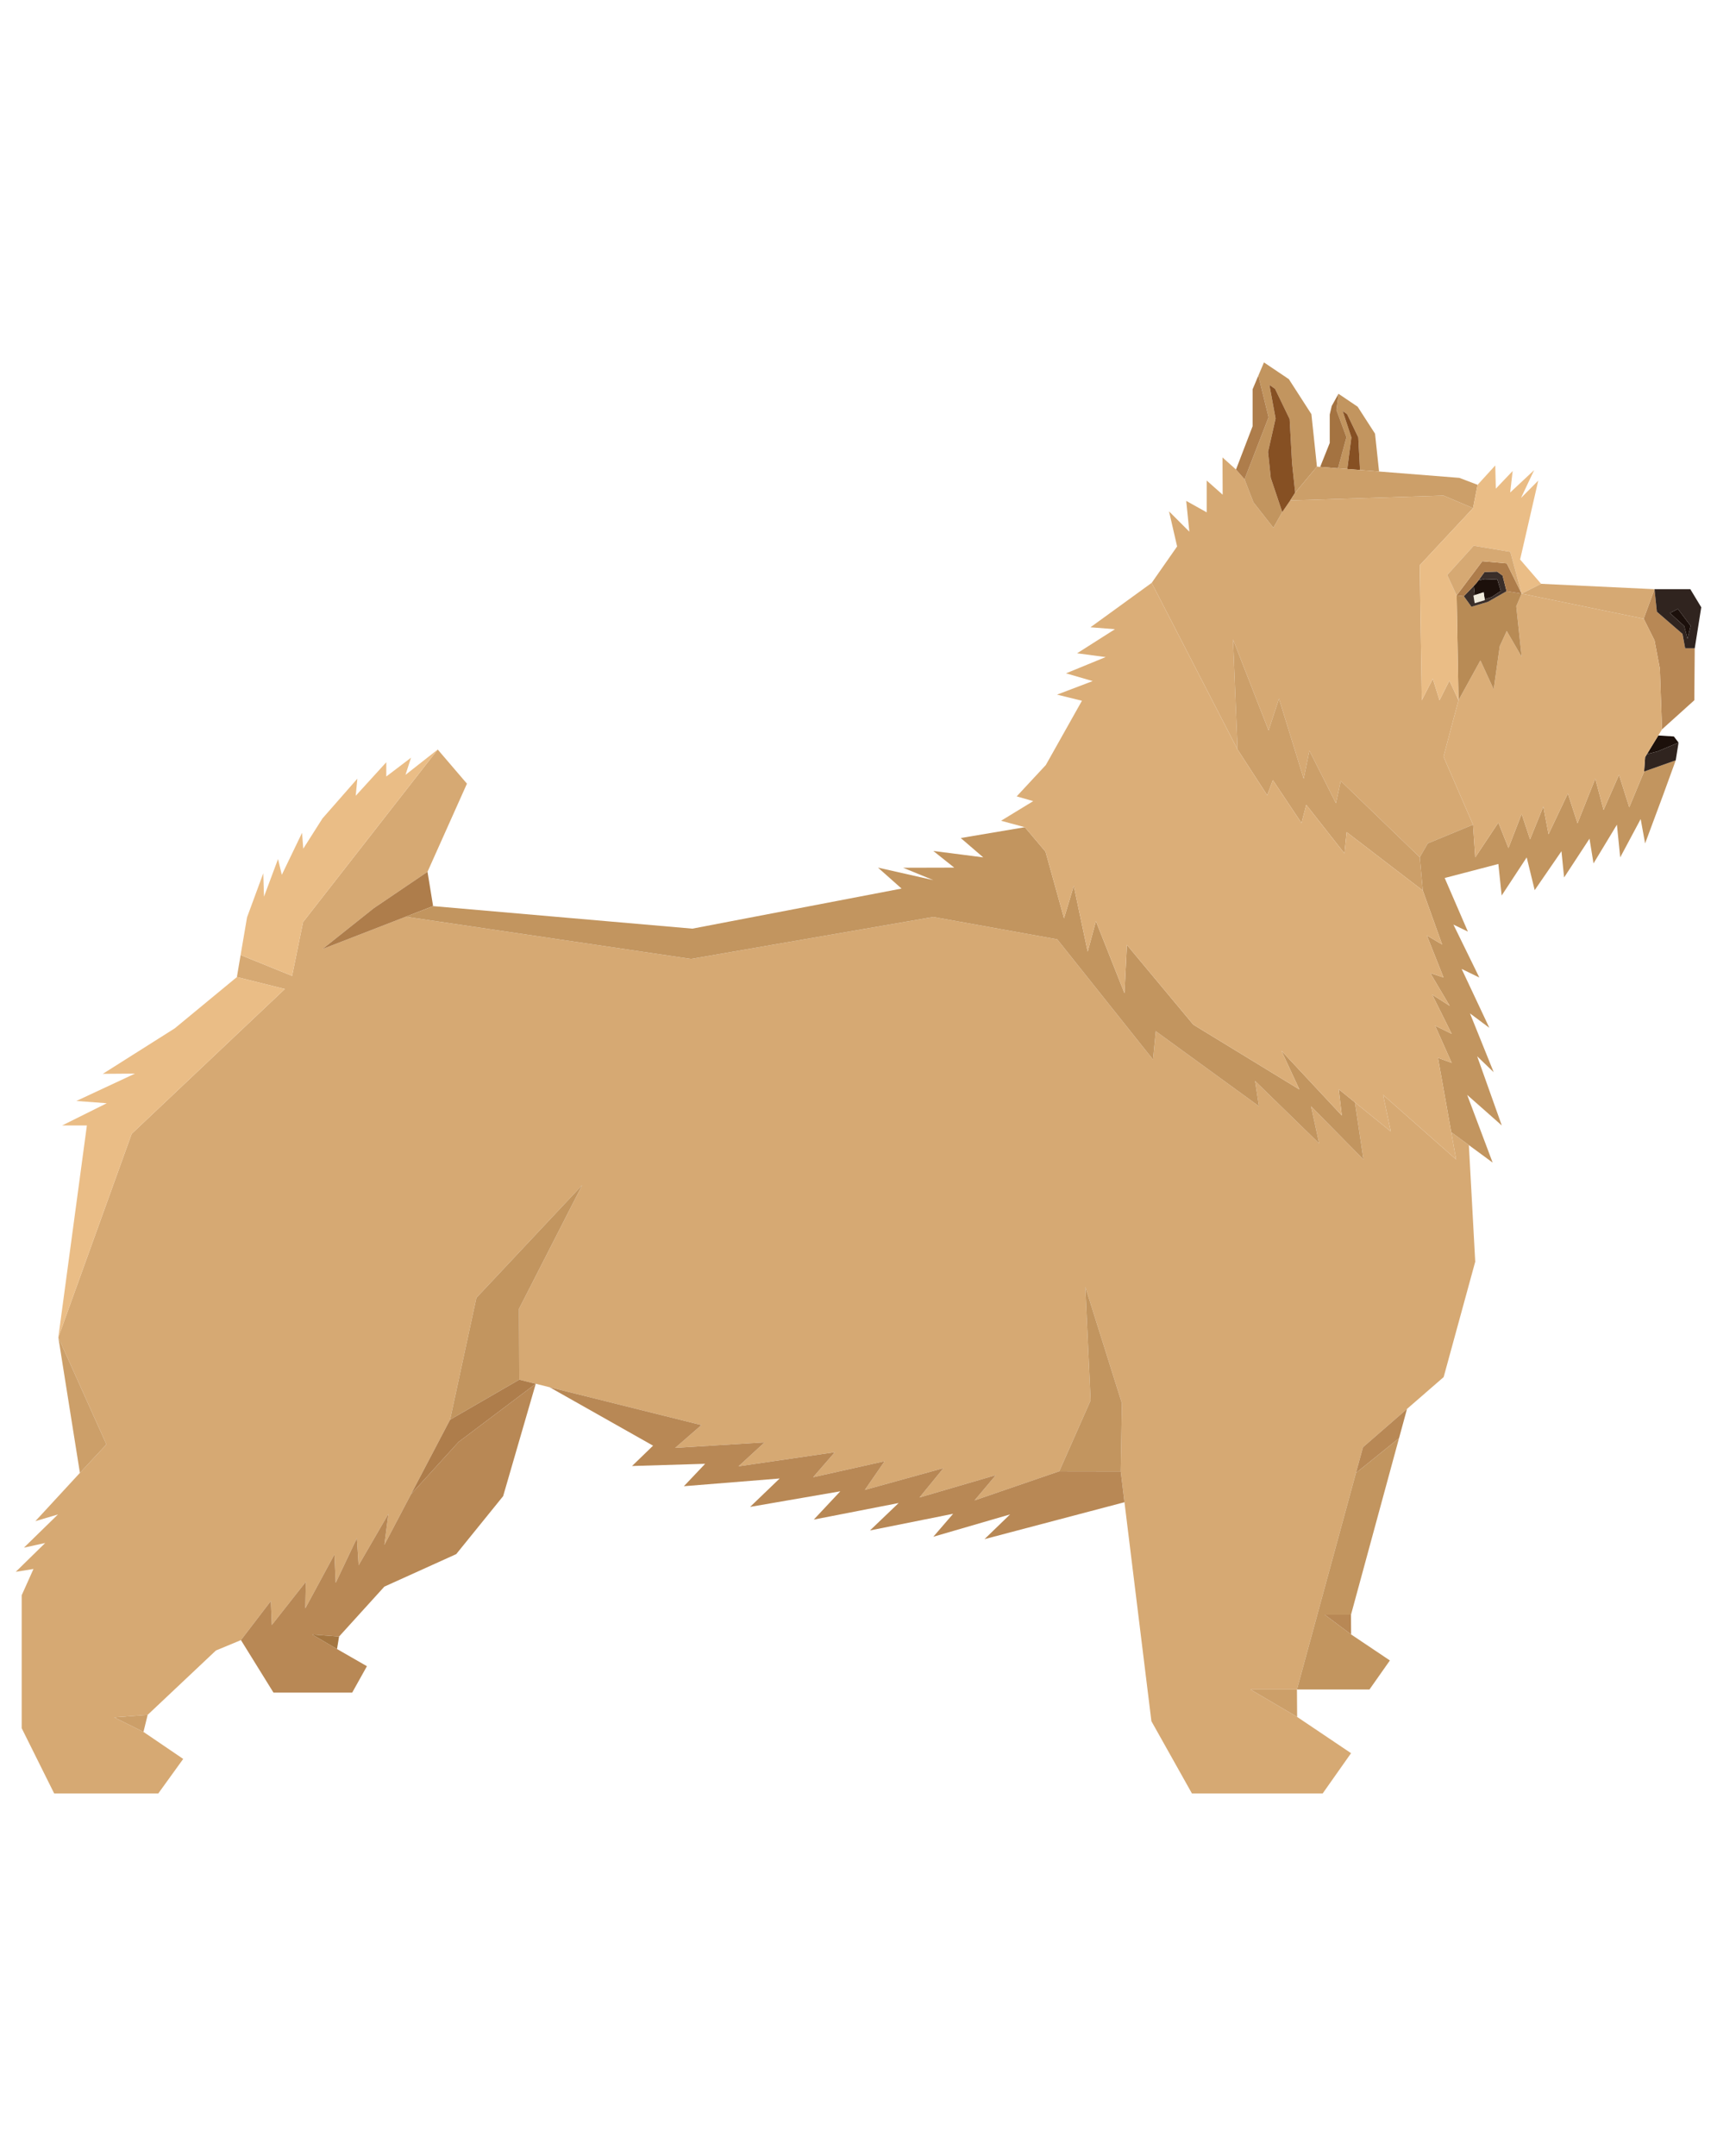 <?xml version="1.0" encoding="utf-8"?>
<!-- Generator: Adobe Illustrator 16.0.0, SVG Export Plug-In . SVG Version: 6.00 Build 0)  -->
<!DOCTYPE svg PUBLIC "-//W3C//DTD SVG 1.1//EN" "http://www.w3.org/Graphics/SVG/1.1/DTD/svg11.dtd">
<svg version="1.1" id="Calque_1" xmlns="http://www.w3.org/2000/svg" xmlns:xlink="http://www.w3.org/1999/xlink" x="0px" y="0px"
	 width="90px" height="113px" viewBox="0 0 90 113" enable-background="new 0 0 90 113" xml:space="preserve">
<g>
	<polygon fill="#D6A973" points="64.87,39.285 60.367,30.551 61.701,28.641 61.277,26.803 62.342,27.868 62.178,26.254 
		63.254,26.854 63.254,25.189 64.088,25.929 64.08,23.977 64.788,24.609 65.235,25.12 65.698,26.322 66.746,27.661 67.212,26.839 
		67.631,26.23 75.665,25.974 77.212,26.632 74.42,29.627 74.527,36.702 75.103,35.579 75.455,36.702 75.973,35.673 76.45,36.702 
		75.665,39.66 77.212,43.225 74.839,44.206 74.42,44.932 70.278,40.934 70.025,42.1 68.634,39.344 68.336,40.816 67.041,36.622 
		66.495,38.284 64.631,33.514 	"/>
	<polygon fill="#D6A973" points="0.826,82.385 2.369,80.874 1.254,81.119 3.037,79.378 1.854,79.729 4.188,77.199 5.578,75.707 
		3.057,70.096 6.902,59.428 14.929,51.838 12.417,51.211 12.612,50.056 15.31,51.15 15.885,48.33 22.944,39.285 24.476,41.075 
		22.409,45.694 19.584,47.608 16.902,49.744 21.271,48.048 36.223,50.261 48.922,48.061 55.417,49.233 60.438,55.536 60.582,54.049 
		65.992,57.983 65.786,56.657 69.145,59.931 68.721,57.983 71.468,60.773 71.02,57.778 72.901,59.304 72.497,57.388 76.326,60.773 
		76.07,59.341 76.994,60.019 77.327,66.13 75.672,72.178 73.751,73.847 71.445,75.853 71.074,77.203 67.982,88.553 65.548,88.553 
		67.992,89.99 70.818,91.891 69.329,94.004 62.479,94.004 60.353,90.214 59.688,84.812 58.941,78.737 58.745,77.12 58.807,73.552 
		56.889,67.452 57.167,73.401 55.524,77.115 51.084,78.641 52.199,77.317 48.199,78.488 49.453,76.951 45.334,78.091 46.369,76.589 
		42.623,77.426 43.759,76.116 38.713,76.854 40.078,75.6 35.391,75.889 36.766,74.695 28.81,72.71 28.083,72.529 27.218,72.313 
		27.204,68.602 30.515,62.118 24.971,68.024 23.592,74.411 21.543,78.317 20.148,80.97 20.359,79.348 18.798,82.041 18.707,80.622 
		17.596,82.963 17.529,81.477 16.003,84.299 16.03,82.908 14.248,85.171 14.198,83.912 12.63,85.964 11.318,86.508 7.74,89.882 
		5.988,90.014 7.52,90.776 9.603,92.192 8.295,94.004 2.841,94.004 1.137,90.581 1.137,83.614 1.755,82.236 	"/>
	<polygon fill="#B88855" points="24.039,75.576 28.083,72.529 26.373,78.419 23.914,81.457 20.147,83.161 17.773,85.777 
		16.367,85.672 17.666,86.432 19.233,87.332 18.461,88.716 14.335,88.716 12.63,85.964 14.198,83.912 14.248,85.171 16.03,82.908 
		16.003,84.299 17.529,81.477 17.596,82.963 18.707,80.622 18.798,82.041 20.359,79.348 20.148,80.97 21.543,78.317 	"/>
	<polygon fill="#C2955F" points="73.333,75.38 70.815,84.635 69.443,84.635 70.821,85.667 72.854,87.031 71.783,88.553 
		67.982,88.553 71.074,77.203 	"/>
	<polygon fill="#C2955F" points="70.134,24.546 70.577,22.916 70.049,21.484 70.16,20.64 71.164,21.318 72.075,22.731 
		72.286,24.713 71.288,24.636 71.197,22.925 70.61,21.707 70.378,21.544 70.835,22.925 70.621,24.583 	"/>
	<polygon fill="#865023" points="70.621,24.583 70.835,22.925 70.378,21.544 70.61,21.707 71.197,22.925 71.288,24.636 	"/>
	<polygon fill="#A47341" points="70.16,20.64 69.805,21.28 69.701,21.728 69.701,23.217 69.2,24.471 70.134,24.546 70.577,22.916 
		70.049,21.484 	"/>
	<polygon fill="#B88855" points="28.81,72.71 36.766,74.695 35.391,75.889 40.078,75.6 38.713,76.854 43.759,76.116 42.623,77.426 
		46.369,76.589 45.334,78.091 49.453,76.951 48.199,78.488 52.199,77.317 51.084,78.641 55.524,77.115 58.745,77.12 58.941,78.737 
		51.605,80.672 52.944,79.376 48.922,80.547 49.96,79.343 45.602,80.216 47.103,78.78 42.656,79.647 44.047,78.164 39.318,78.982 
		40.868,77.493 35.847,77.898 36.962,76.723 33.13,76.839 34.232,75.773 	"/>
	<polygon fill="#C2955F" points="75.374,55.446 76.092,55.709 75.224,53.759 76.092,54.187 75.071,52.132 75.987,52.719 
		74.972,51.002 75.665,51.233 74.792,49.031 75.593,49.507 74.579,46.676 74.42,44.932 74.839,44.206 77.212,43.225 77.328,44.939 
		78.539,43.116 79.069,44.448 79.76,42.661 80.201,43.993 80.896,42.276 81.17,43.725 82.182,41.592 82.688,43.151 83.62,40.813 
		84.055,42.452 84.864,40.613 85.401,42.313 86.179,40.439 87.837,39.851 87.177,41.666 86.232,44.206 85.999,42.93 84.926,44.939 
		84.754,43.225 83.527,45.254 83.317,43.958 81.986,45.991 81.847,44.616 80.444,46.656 80.025,44.939 78.713,46.938 78.539,45.284 
		75.726,46.019 76.942,48.829 76.184,48.461 77.542,51.236 76.615,50.786 78.066,53.871 77.052,53.116 78.295,56.199 77.429,55.365 
		78.719,58.99 76.905,57.388 78.24,60.936 76.994,60.019 76.07,59.341 	"/>
	<polygon fill="#1C100B" points="87.738,38.601 86.923,38.55 86.327,39.527 86.891,39.381 87.985,38.923 	"/>
	<polygon fill="#30241F" points="86.232,39.685 86.179,40.439 87.837,39.851 87.985,38.923 86.891,39.381 86.327,39.527 	"/>
	<polygon fill="#B88855" points="86.724,30.882 86.157,32.43 86.724,33.563 87.005,35.05 87.117,38.229 88.811,36.702 
		88.833,33.977 88.33,33.977 88.191,33.226 86.849,32.063 	"/>
	<g>
		<path fill="#30241F" d="M86.724,30.882l0.125,1.181l1.343,1.163l0.139,0.751h0.503l0.341-2.146l-0.573-0.949H86.724z
			 M87.533,32.133l0.416-0.217l0.667,0.884l-0.163,0.682l-0.171-0.666L87.533,32.133z"/>
		<polygon fill="#1C100B" points="88.616,32.8 88.453,33.481 88.282,32.815 87.533,32.133 87.949,31.916 		"/>
	</g>
	<polygon fill="#AE7D4B" points="22.409,45.694 19.584,47.608 16.902,49.744 21.271,48.048 22.702,47.493 	"/>
	<polygon fill="#EABD86" points="22.944,39.285 15.885,48.33 15.31,51.15 12.612,50.056 12.949,48.081 13.8,45.772 13.838,46.997 
		14.573,45.027 14.772,45.853 15.833,43.652 15.896,44.483 16.902,42.899 18.731,40.813 18.647,41.709 20.248,39.952 20.248,40.699 
		21.545,39.714 21.255,40.612 	"/>
	<polygon fill="#EABD86" points="14.929,51.838 12.417,51.211 9.159,53.9 5.389,56.284 7.077,56.271 4.003,57.706 5.597,57.825 
		3.257,58.99 4.554,58.99 3.057,70.096 6.902,59.428 	"/>
	<polygon fill="#CC9F69" points="64.631,33.514 66.495,38.284 67.041,36.622 68.336,40.816 68.634,39.344 70.025,42.1 
		70.278,40.934 74.42,44.932 74.579,46.676 70.588,43.616 70.472,44.73 68.47,42.184 68.221,43.14 66.719,40.888 66.424,41.683 
		64.87,39.285 	"/>
	<polygon fill="#C2955F" points="66.746,27.661 65.698,26.322 65.235,25.12 66.495,21.871 65.959,19.688 66.253,18.996 
		67.558,19.873 68.74,21.709 69.03,24.457 67.889,25.827 67.725,24.271 67.599,21.965 66.836,20.384 66.537,20.172 66.863,21.935 
		66.468,23.685 66.61,25.049 67.212,26.839 	"/>
	<polygon fill="#865023" points="66.537,20.172 66.836,20.384 67.599,21.965 67.725,24.271 67.889,25.827 67.631,26.23 
		67.212,26.839 66.61,25.049 66.468,23.685 66.863,21.935 	"/>
	<polygon fill="#AE7D4B" points="65.959,19.688 65.658,20.405 65.658,22.34 64.788,24.609 65.235,25.12 66.495,21.871 	"/>
	<polygon fill="#CC9F69" points="77.451,25.411 76.496,25.047 72.286,24.713 71.288,24.636 70.621,24.583 70.134,24.546 
		69.2,24.471 69.03,24.457 67.889,25.827 67.631,26.23 75.665,25.974 77.212,26.632 	"/>
	<polygon fill="#DBAE78" points="86.157,32.43 79.76,31.115 79.478,31.777 79.76,34.424 78.979,33.074 78.613,33.869 78.295,36.13 
		77.598,34.615 76.45,36.702 75.665,39.66 77.212,43.225 77.328,44.939 78.539,43.116 79.069,44.448 79.76,42.661 80.201,43.993 
		80.896,42.276 81.17,43.725 82.182,41.592 82.688,43.151 83.62,40.813 84.055,42.452 84.864,40.613 85.401,42.313 86.179,40.439 
		86.232,39.685 86.327,39.527 86.923,38.55 87.117,38.229 87.005,35.05 86.724,33.563 	"/>
	<polygon fill="#B88B55" points="76.73,31.249 76.353,31.207 76.45,36.702 77.598,34.615 78.295,36.13 78.613,33.869 78.979,33.074 
		79.76,34.424 79.478,31.777 79.76,31.115 78.969,30.988 77.991,31.546 77.129,31.802 	"/>
	<polygon fill="#1C100B" points="77.303,31.193 77.25,30.71 77.395,30.556 77.49,30.427 77.817,30.354 78.489,30.378 78.669,30.975 
		78.188,31.295 77.822,31.408 77.767,31.045 	"/>
	<polygon fill="#EFEADB" points="77.303,31.193 77.767,31.045 77.822,31.408 77.829,31.458 77.299,31.617 77.232,31.212 	"/>
	<polygon fill="#3A2E29" points="76.73,31.249 77.25,30.71 77.303,31.193 77.232,31.212 77.299,31.617 77.829,31.458 77.822,31.408 
		78.188,31.295 78.669,30.975 78.489,30.378 77.817,30.354 77.49,30.427 77.815,29.98 78.477,29.96 78.761,30.169 78.969,30.988 
		77.991,31.546 77.129,31.802 	"/>
	<polygon fill="#AE7D4B" points="76.353,31.207 76.73,31.249 77.25,30.71 77.395,30.556 77.49,30.427 77.815,29.98 78.477,29.96 
		78.761,30.169 78.969,30.988 79.76,31.115 78.979,29.53 77.698,29.416 	"/>
	<polygon fill="#EABD86" points="79.68,29.326 80.631,25.189 79.726,26.102 80.416,24.64 79.159,25.814 79.289,24.686 
		78.407,25.612 78.377,24.396 77.451,25.411 77.212,26.632 74.42,29.627 74.527,36.702 75.103,35.579 75.455,36.702 75.973,35.673 
		76.45,36.702 76.353,31.207 75.858,30.138 77.246,28.604 79.166,28.925 79.76,31.115 80.779,30.6 	"/>
	<polygon fill="#C2955F" points="30.515,62.118 24.971,68.024 23.592,74.411 27.218,72.313 27.204,68.602 	"/>
	<polygon fill="#C2955F" points="56.889,67.452 57.167,73.401 55.524,77.115 58.745,77.12 58.807,73.552 	"/>
	<polygon fill="#C2955F" points="68.721,57.983 71.468,60.773 71.02,57.778 70.172,57.091 70.333,58.468 67.167,55.073 
		68.108,57.101 62.549,53.705 59.069,49.525 58.941,52.058 57.445,48.285 57.013,49.881 56.283,46.434 55.773,48.13 54.803,44.64 
		53.719,43.357 50.359,43.924 51.539,44.939 48.922,44.602 50.017,45.475 47.338,45.482 48.922,46.131 46.021,45.475 47.257,46.573 
		36.292,48.674 22.702,47.493 21.271,48.048 36.223,50.261 48.922,48.061 55.417,49.233 60.438,55.536 60.582,54.049 65.992,57.983 
		65.786,56.657 69.145,59.931 	"/>
	<polygon fill="#DBAE78" points="60.367,30.551 64.87,39.285 66.424,41.683 66.719,40.888 68.221,43.14 68.47,42.184 70.472,44.73 
		70.588,43.616 74.579,46.676 75.593,49.507 74.792,49.031 75.665,51.233 74.972,51.002 75.987,52.719 75.071,52.132 76.092,54.187 
		75.224,53.759 76.092,55.709 75.374,55.446 76.07,59.341 76.326,60.773 72.497,57.388 72.901,59.304 71.02,57.778 70.172,57.091 
		70.333,58.468 67.167,55.073 68.108,57.101 62.549,53.705 59.069,49.525 58.941,52.058 57.445,48.285 57.013,49.881 56.283,46.434 
		55.773,48.13 54.803,44.64 53.719,43.357 52.472,43.019 54.159,41.99 53.292,41.741 54.818,40.099 56.712,36.729 55.406,36.408 
		57.275,35.698 55.877,35.292 57.955,34.439 56.457,34.242 58.442,32.979 57.159,32.878 	"/>
	<polygon fill="#CC9F69" points="67.982,88.553 65.548,88.553 67.992,89.99 	"/>
	<polygon fill="#CC9F69" points="7.52,90.776 5.988,90.014 7.74,89.882 	"/>
	<polygon fill="#B88855" points="70.815,84.635 69.443,84.635 70.821,85.667 	"/>
	<polygon fill="#A47641" points="17.666,86.432 16.367,85.672 17.773,85.777 	"/>
	<polygon fill="#CC9F69" points="4.188,77.199 5.578,75.707 3.057,70.096 	"/>
	<polygon fill="#D6A973" points="80.779,30.6 79.76,31.115 86.157,32.43 86.724,30.882 	"/>
	<polygon fill="#D6A973" points="79.166,28.925 77.246,28.604 75.858,30.138 76.353,31.207 77.698,29.416 78.979,29.53 
		79.76,31.115 	"/>
	<polygon fill="#AE7D4B" points="27.218,72.313 23.592,74.411 21.543,78.317 24.039,75.576 28.083,72.529 	"/>
	<polygon fill="#B88855" points="73.751,73.847 71.445,75.853 71.074,77.203 73.333,75.38 	"/>
</g>
</svg>
